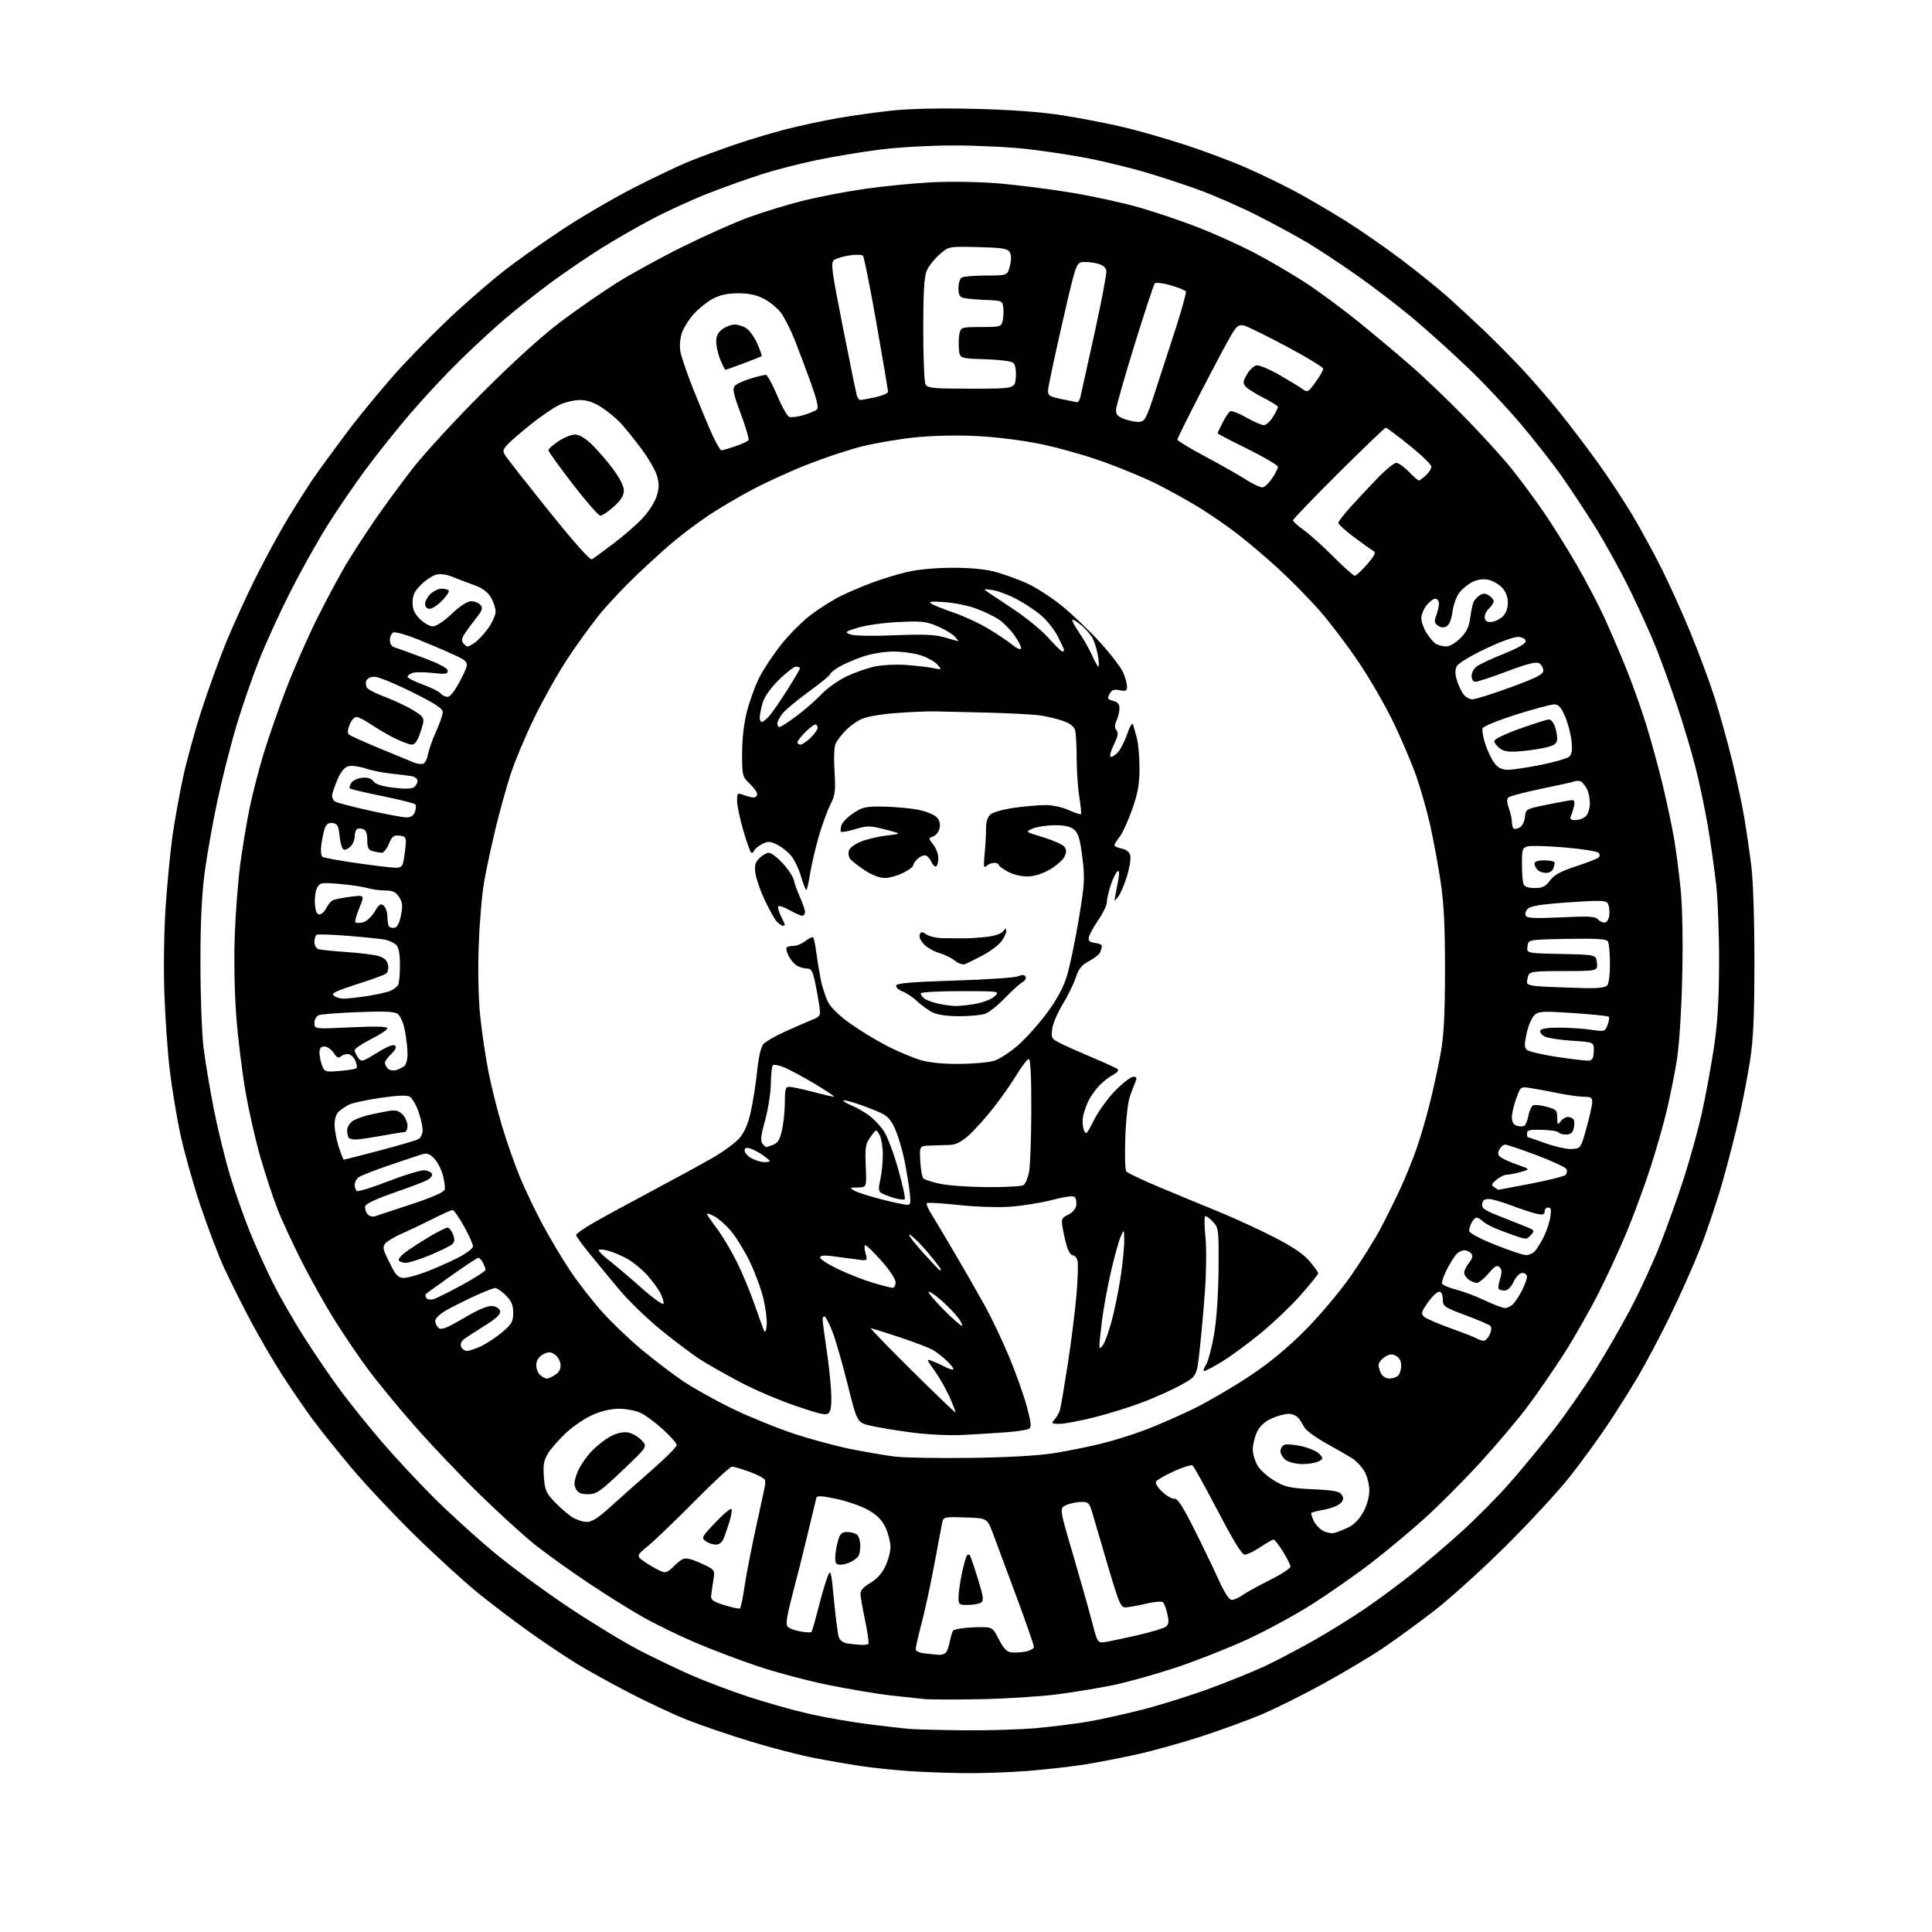 <?xml version="1.0" encoding="UTF-8" standalone="no"?>
<svg 
  version="1.1" 
  xmlns="http://www.w3.org/2000/svg" 
  xmlns:xlink="http://www.w3.org/1999/xlink" 
  xmlns:svg="http://www.w3.org/2000/svg"
  xmlns:rdf="http://www.w3.org/1999/02/22-rdf-syntax-ns#"
  xmlns:cc="http://creativecommons.org/ns#"
  xmlns:dc="http://purl.org/dc/elements/1.1/"
  viewBox="0 0 768 768"
  width="768"
  height="768"
>
<style>svg {background-color: white; }</style>"
<path stroke="none" fill="black" fill-rule="evenodd" d="M383.10,704.85C376.17,704.77 366.00,704.38 360.50,703.98C355.00,703.58 346.90,702.72 342.50,702.08C338.10,701.43 329.77,700.00 324.00,698.89C318.23,697.78 306.75,694.82 298.50,692.31C290.25,689.80 279.00,685.97 273.50,683.80C268.00,681.64 257.43,676.70 250.00,672.83C242.57,668.97 233.12,663.73 229.00,661.18C224.88,658.64 216.78,653.21 211.00,649.13C205.22,645.04 196.00,638.06 190.50,633.63C185.00,629.19 173.59,618.80 165.14,610.53C156.70,602.26 145.26,590.10 139.72,583.51C134.19,576.91 127.28,568.30 124.37,564.37C121.46,560.43 116.13,552.67 112.53,547.12C108.92,541.56 103.17,531.73 99.73,525.26C96.30,518.79 91.55,509.30 89.17,504.17C86.80,499.04 82.44,487.56 79.48,478.67C76.53,469.78 72.96,456.93 71.53,450.12C70.11,443.30 68.27,432.05 67.45,425.12C66.62,418.18 65.67,404.40 65.33,394.50C64.97,383.94 65.21,369.47 65.91,359.50C66.56,350.15 67.78,337.77 68.61,332.00C69.45,326.23 71.26,316.15 72.63,309.62C74.01,303.08 77.35,290.89 80.06,282.52C82.77,274.15 87.28,261.72 90.07,254.90C92.87,248.08 98.21,236.43 101.94,229.00C105.67,221.57 111.31,211.24 114.47,206.03C117.64,200.82 122.06,193.85 124.31,190.53C126.56,187.21 132.99,178.43 138.59,171.00C144.19,163.57 153.76,152.10 159.85,145.50C165.95,138.90 175.78,129.06 181.71,123.64C187.65,118.22 196.10,110.97 200.50,107.53C204.90,104.09 214.80,97.07 222.50,91.93C230.20,86.79 243.25,79.11 251.50,74.87C259.75,70.62 270.10,65.71 274.50,63.95C278.90,62.20 287.00,59.22 292.50,57.35C298.00,55.47 307.00,52.78 312.50,51.37C318.00,49.96 327.27,47.97 333.10,46.95C338.92,45.93 348.75,44.57 354.93,43.92C361.96,43.18 374.28,42.95 387.83,43.28C402.26,43.64 413.84,44.51 422.50,45.87C429.65,46.99 440.45,49.08 446.50,50.52C452.54,51.95 463.65,55.13 471.17,57.59C478.70,60.05 489.50,64.09 495.18,66.58C500.85,69.06 509.65,73.31 514.72,76.02C519.80,78.73 528.80,83.99 534.72,87.70C540.65,91.41 550.67,98.36 557.00,103.14C563.33,107.92 571.65,114.63 575.50,118.05C579.35,121.48 585.88,127.51 590.00,131.45C594.12,135.40 600.94,142.29 605.14,146.77C609.34,151.26 616.13,159.10 620.22,164.21C624.32,169.32 631.13,178.30 635.34,184.16C639.56,190.03 645.70,199.36 648.99,204.90C652.28,210.44 657.44,219.90 660.46,225.92C663.48,231.94 668.61,243.31 671.87,251.18C675.13,259.06 679.43,270.61 681.44,276.85C683.44,283.10 686.58,294.35 688.43,301.85C690.27,309.36 692.49,319.77 693.37,325.00C694.25,330.23 695.53,339.00 696.20,344.50C696.92,350.31 697.42,366.24 697.41,382.50C697.39,403.64 696.98,413.15 695.71,421.31C694.79,427.25 692.86,437.35 691.42,443.75C689.99,450.15 687.03,461.71 684.84,469.44C682.66,477.17 678.66,489.12 675.95,496.00C673.24,502.88 667.87,514.96 664.00,522.87C660.14,530.77 654.44,541.57 651.33,546.87C648.22,552.16 642.63,561.05 638.91,566.60C635.20,572.16 628.46,581.38 623.95,587.10C619.44,592.82 608.05,605.15 598.63,614.51C589.21,623.87 576.33,635.51 570.00,640.40C563.67,645.28 554.52,651.96 549.64,655.23C544.77,658.51 534.20,664.82 526.14,669.25C518.09,673.68 506.97,679.21 501.43,681.54C495.89,683.87 485.09,687.81 477.43,690.30C469.77,692.79 458.32,695.98 452.00,697.38C445.68,698.78 436.23,700.61 431.00,701.44C425.77,702.26 415.70,703.40 408.60,703.97C401.51,704.54 390.04,704.93 383.10,704.85zM383.50,687.82C392.85,687.92 405.68,687.52 412.00,686.95C418.32,686.38 427.54,685.22 432.49,684.38C437.43,683.54 447.33,681.35 454.49,679.50C461.64,677.66 473.57,673.91 481.00,671.16C488.43,668.42 498.10,664.50 502.50,662.46C506.90,660.41 515.67,655.82 522.00,652.25C528.33,648.68 537.77,642.81 543.00,639.21C548.23,635.62 556.55,629.45 561.50,625.51C566.45,621.56 575.29,614.01 581.15,608.71C587.01,603.41 595.75,594.56 600.57,589.03C605.39,583.51 613.10,574.15 617.70,568.24C622.30,562.33 629.63,551.82 633.97,544.89C638.32,537.95 644.80,526.70 648.38,519.89C651.95,513.07 657.10,501.88 659.83,495.00C662.55,488.12 666.82,476.20 669.31,468.50C671.79,460.80 675.03,449.11 676.50,442.51C677.96,435.92 680.09,424.44 681.22,417.01C682.76,406.92 683.30,398.31 683.36,383.00C683.40,371.73 682.87,357.55 682.19,351.50C681.50,345.45 680.03,335.10 678.92,328.50C677.80,321.90 675.58,311.32 673.98,305.00C672.37,298.68 669.08,287.65 666.66,280.50C664.24,273.35 660.57,263.23 658.51,258.00C656.45,252.78 651.68,242.20 647.91,234.50C644.14,226.80 637.79,215.30 633.78,208.95C629.78,202.59 623.88,193.67 620.68,189.13C617.48,184.58 610.42,175.57 605.00,169.09C599.57,162.62 589.81,152.23 583.32,146.02C576.82,139.81 566.86,130.85 561.18,126.11C555.50,121.38 545.60,113.81 539.18,109.30C532.76,104.79 524.01,99.03 519.74,96.48C515.48,93.94 506.48,89.06 499.74,85.63C493.01,82.21 482.32,77.54 476.00,75.26C469.68,72.97 459.77,69.76 454.00,68.11C448.23,66.46 438.77,64.17 433.00,63.02C427.23,61.87 416.65,60.23 409.50,59.37C402.35,58.52 388.85,57.82 379.50,57.82C369.51,57.83 357.14,58.52 349.50,59.50C342.35,60.42 331.10,62.30 324.50,63.67C317.90,65.05 308.23,67.53 303.00,69.20C297.77,70.86 288.32,74.22 282.00,76.68C275.68,79.13 265.55,83.74 259.50,86.92C253.45,90.10 244.00,95.54 238.50,99.01C233.00,102.48 224.22,108.47 219.00,112.32C213.78,116.18 205.68,122.57 201.00,126.53C196.32,130.49 187.99,138.18 182.47,143.61C176.95,149.05 168.22,158.43 163.07,164.44C157.91,170.46 150.00,180.36 145.49,186.44C140.97,192.53 134.04,202.68 130.08,209.00C126.12,215.32 119.49,227.18 115.36,235.35C111.22,243.52 105.65,255.70 102.99,262.43C100.32,269.16 96.32,280.70 94.10,288.08C91.88,295.46 88.50,308.70 86.60,317.50C84.70,326.30 82.36,339.35 81.40,346.50C80.18,355.71 79.67,366.35 79.68,383.00C79.68,395.93 80.24,411.00 80.92,416.50C81.60,422.00 83.45,433.02 85.02,441.00C86.59,448.98 89.52,460.90 91.52,467.50C93.52,474.10 97.12,484.29 99.52,490.15C101.92,496.01 105.99,505.01 108.57,510.15C111.15,515.29 116.66,524.86 120.81,531.42C124.96,537.97 131.60,547.69 135.56,553.01C139.52,558.33 146.97,567.58 152.13,573.55C157.28,579.53 166.34,589.25 172.26,595.16C178.18,601.07 188.76,610.71 195.76,616.57C202.77,622.44 216.42,632.52 226.10,638.96C235.79,645.41 248.61,653.19 254.60,656.25C260.60,659.32 269.77,663.70 275.00,666.00C280.23,668.30 290.36,672.12 297.53,674.49C304.69,676.86 315.72,679.95 322.03,681.37C328.34,682.78 338.90,684.61 345.50,685.44C352.10,686.27 359.52,687.11 362.00,687.30C364.48,687.49 374.15,687.73 383.50,687.82zM390.00,675.45C379.82,675.65 369.70,675.63 367.50,675.41C365.30,675.19 359.23,674.54 354.00,673.95C348.77,673.36 337.81,671.53 329.64,669.88C321.46,668.23 308.78,664.88 301.45,662.43C294.12,659.98 282.83,655.71 276.37,652.94C269.91,650.18 260.54,645.62 255.56,642.81C250.58,640.00 240.64,633.78 233.47,628.98C226.31,624.19 216.86,617.39 212.47,613.89C208.09,610.38 198.28,601.45 190.69,594.04C183.09,586.63 171.42,574.35 164.75,566.75C158.08,559.15 149.67,548.91 146.05,544.00C142.43,539.08 136.57,530.44 133.02,524.78C129.47,519.13 123.58,508.62 119.93,501.44C116.28,494.25 111.86,484.66 110.11,480.12C108.36,475.58 105.35,466.38 103.42,459.68C101.49,452.98 98.83,441.20 97.52,433.50C96.20,425.80 94.58,412.52 93.92,404.00C93.23,395.03 92.98,381.55 93.32,372.00C93.64,362.93 94.63,350.10 95.51,343.50C96.39,336.90 98.03,327.00 99.16,321.50C100.28,316.00 102.77,306.32 104.67,300.00C106.58,293.68 110.64,281.98 113.70,274.00C116.75,266.02 122.33,253.34 126.08,245.80C129.84,238.27 135.03,228.59 137.60,224.30C140.18,220.01 145.22,212.22 148.80,207.00C152.38,201.78 159.14,192.55 163.82,186.50C168.50,180.45 181.14,166.71 191.91,155.96C204.46,143.44 215.71,133.27 223.21,127.66C229.65,122.84 239.55,115.98 245.21,112.42C250.87,108.86 262.70,102.37 271.50,98.02C280.30,93.66 292.00,88.44 297.50,86.43C303.00,84.41 312.58,81.47 318.79,79.90C325.00,78.32 336.25,76.15 343.79,75.08C351.33,74.00 363.35,72.82 370.50,72.46C377.90,72.08 389.32,72.28 397.00,72.91C404.43,73.53 417.45,75.19 425.94,76.59C434.42,78.00 446.65,80.67 453.10,82.53C459.55,84.38 470.15,87.99 476.66,90.54C483.17,93.10 493.23,97.66 499.00,100.69C504.77,103.72 513.80,109.01 519.06,112.45C524.32,115.89 533.54,122.69 539.56,127.56C545.58,132.42 555.00,140.31 560.50,145.09C566.00,149.86 575.91,159.33 582.53,166.13C589.15,172.94 597.29,181.88 600.63,186.00C603.96,190.12 609.67,197.83 613.33,203.11C616.98,208.40 623.04,218.08 626.81,224.61C630.57,231.15 635.50,240.55 637.76,245.50C640.02,250.45 643.88,259.45 646.34,265.50C648.80,271.55 652.41,281.68 654.37,288.00C656.33,294.32 659.29,305.12 660.94,312.00C662.60,318.88 664.63,328.46 665.46,333.30C666.29,338.14 667.48,347.33 668.11,353.74C668.80,360.83 669.03,374.40 668.71,388.44C668.39,402.11 667.51,415.57 666.56,421.50C665.67,427.00 663.85,436.08 662.51,441.69C661.17,447.29 658.23,457.52 655.99,464.42C653.74,471.33 649.64,482.49 646.87,489.22C644.10,495.96 638.93,507.18 635.38,514.16C631.83,521.14 625.67,531.94 621.69,538.17C617.70,544.40 611.20,553.82 607.24,559.11C603.29,564.39 594.66,574.58 588.08,581.75C581.50,588.92 571.55,598.87 565.98,603.87C560.41,608.87 551.05,616.67 545.18,621.20C539.31,625.74 528.88,633.04 522.00,637.44C515.12,641.84 503.20,648.32 495.50,651.84C487.80,655.37 474.98,660.40 467.00,663.03C459.02,665.66 448.00,668.73 442.50,669.86C437.00,670.99 427.10,672.63 420.50,673.50C413.90,674.37 400.18,675.25 390.00,675.45zM373.00,657.82C373.82,657.90 375.02,657.64 375.66,657.23C376.30,656.83 377.12,654.89 377.48,652.93C377.85,650.97 378.46,648.87 378.84,648.26C379.22,647.65 382.88,647.03 387.01,646.89C394.50,646.63 394.50,646.63 397.00,651.57C398.78,655.08 400.18,656.60 401.88,656.84C403.19,657.02 405.78,656.89 407.63,656.54C409.48,656.19 411.00,655.35 411.00,654.66C411.00,653.98 407.84,644.88 403.97,634.46C400.10,624.03 395.92,612.80 394.68,609.50C392.42,603.50 392.42,603.50 383.74,603.21C375.40,602.93 375.04,603.01 374.55,605.21C374.28,606.47 372.89,613.80 371.48,621.50C370.06,629.20 367.80,639.70 366.45,644.84C365.10,649.98 364.00,654.79 364.00,655.53C364.00,656.35 365.46,657.03 367.75,657.27C369.81,657.49 372.18,657.73 373.00,657.82zM342.08,653.85C343.50,653.93 344.90,653.76 345.20,653.47C345.49,653.18 344.90,649.02 343.90,644.22C342.90,639.42 342.06,634.60 342.05,633.50C342.03,632.21 343.39,630.72 345.90,629.28C348.43,627.84 350.53,625.53 351.90,622.71C353.05,620.32 353.99,616.82 353.98,614.93C353.97,613.05 353.11,609.63 352.07,607.35C350.73,604.40 348.80,602.38 345.41,600.40C342.79,598.86 337.09,596.83 332.76,595.89C326.98,594.64 324.78,594.49 324.54,595.34C324.36,595.98 322.83,602.35 321.13,609.50C319.43,616.65 316.68,627.62 315.01,633.89C312.82,642.14 312.28,645.63 313.05,646.56C313.64,647.27 315.92,648.15 318.12,648.52C320.33,648.89 322.32,649.01 322.55,648.78C322.79,648.55 324.06,644.12 325.39,638.93C326.72,633.74 328.37,628.15 329.06,626.50C330.22,623.74 330.41,624.50 331.51,636.00C332.17,642.88 333.02,649.48 333.40,650.69C333.83,652.05 335.12,653.03 336.80,653.29C338.28,653.51 340.66,653.77 342.08,653.85zM439.78,652.65C441.70,652.34 447.47,651.11 452.60,649.93C457.73,648.74 462.61,647.26 463.44,646.63C464.62,645.74 464.75,644.67 464.05,641.63C463.56,639.50 462.78,637.38 462.31,636.91C461.85,636.45 458.78,636.71 455.49,637.50C452.19,638.29 448.55,638.94 447.39,638.96C445.52,639.00 444.74,637.16 440.50,622.75C437.87,613.81 435.09,604.36 434.32,601.75C433.02,597.34 432.69,597.00 429.71,597.05C427.95,597.07 425.29,597.63 423.81,598.30C421.12,599.50 421.12,599.50 426.55,618.00C429.53,628.17 432.95,640.26 434.14,644.86C436.30,653.21 436.30,653.21 439.78,652.65zM294.13,639.40C294.48,639.19 295.30,635.31 295.95,630.76C296.60,626.22 298.72,615.30 300.66,606.50C302.59,597.70 304.19,590.27 304.21,590.00C304.22,589.73 304.18,589.00 304.12,588.38C304.05,587.77 301.37,586.31 298.15,585.13C294.93,583.96 291.71,583.00 290.99,583.00C290.27,583.00 283.57,589.19 276.09,596.76C268.62,604.33 260.29,612.34 257.58,614.55C252.66,618.57 252.66,618.57 257.67,621.79C260.42,623.55 263.35,625.00 264.18,625.00C265.01,625.00 266.54,624.06 267.58,622.91C268.63,621.76 270.29,620.38 271.28,619.85C272.60,619.15 274.57,619.57 278.67,621.45C284.26,624.01 284.26,624.01 283.56,628.25C283.18,630.59 282.78,633.38 282.68,634.45C282.54,635.99 283.65,636.75 288.00,638.08C291.02,639.01 293.78,639.61 294.13,639.40zM384.75,637.98C381.18,638.00 381.00,637.85 381.04,634.75C381.05,632.96 381.68,628.66 382.42,625.20C383.17,621.73 384.05,618.62 384.39,618.28C384.72,617.94 385.21,617.88 385.47,618.14C385.73,618.40 387.17,622.56 388.66,627.38C390.97,634.83 391.16,636.28 389.94,637.06C389.15,637.56 386.81,637.98 384.75,637.98zM489.61,636.00C490.48,636.00 492.39,635.16 493.85,634.12C495.31,633.09 500.21,630.39 504.75,628.11C509.29,625.84 512.99,623.42 512.98,622.74C512.97,622.06 511.62,619.36 509.98,616.75C508.34,614.14 506.66,612.00 506.25,612.00C505.84,612.01 503.48,613.35 501.00,615.00C498.52,616.65 495.75,617.99 494.83,618.00C493.67,618.00 490.33,612.58 484.05,600.54C479.04,590.94 474.53,582.83 474.02,582.51C473.51,582.20 470.21,583.25 466.68,584.84C463.16,586.44 459.95,588.27 459.56,588.90C459.15,589.56 460.21,591.33 462.05,593.04C463.81,594.69 465.98,595.91 466.87,595.77C468.05,595.57 470.18,598.84 474.54,607.50C477.86,614.10 482.26,623.21 484.31,627.75C486.69,633.02 488.60,636.00 489.61,636.00zM334.07,622.00C332.48,622.00 332.00,621.36 332.01,619.25C332.01,617.74 332.48,614.81 333.05,612.75C333.93,609.58 334.52,609.00 336.85,609.00C338.36,609.00 340.14,609.54 340.80,610.20C341.46,610.86 341.99,612.77 341.98,614.45C341.98,616.13 341.64,618.00 341.23,618.60C340.83,619.21 339.52,620.22 338.32,620.85C337.11,621.48 335.20,622.00 334.07,622.00zM284.57,614.00C283.37,614.00 281.54,613.38 280.50,612.62C278.73,611.33 278.96,610.89 284.53,605.05C287.79,601.64 290.61,599.33 290.81,599.92C291.00,600.50 290.64,602.67 290.01,604.74C289.37,606.81 288.38,609.74 287.81,611.25C287.10,613.09 286.04,614.00 284.57,614.00zM530.50,609.36C531.60,609.06 534.08,608.07 536.00,607.16C538.23,606.10 540.38,603.89 541.92,601.08C543.39,598.39 544.33,595.02 544.33,592.46C544.33,590.09 543.47,586.78 542.37,584.88C541.29,583.02 539.07,580.67 537.45,579.66C535.83,578.65 531.13,575.95 527.02,573.66C522.91,571.37 519.06,568.54 518.48,567.36C517.90,566.18 516.82,564.49 516.09,563.61C515.36,562.72 513.57,562.01 512.13,562.02C510.68,562.03 507.67,562.88 505.42,563.90C502.67,565.15 500.81,566.89 499.67,569.27C498.75,571.21 498.00,574.31 498.00,576.15C498.01,577.99 498.88,580.93 499.94,582.67C501.00,584.42 504.04,587.12 506.69,588.67C510.90,591.15 512.79,591.56 521.90,592.00C530.31,592.40 532.50,592.83 533.38,594.23C534.21,595.56 534.09,596.34 532.84,597.59C531.94,598.49 529.06,599.62 526.44,600.11C523.81,600.60 521.50,601.17 521.29,601.37C521.09,601.58 521.48,602.96 522.15,604.44C522.83,605.92 524.53,607.76 525.94,608.52C527.35,609.28 529.40,609.66 530.50,609.36zM233.28,605.00C235.26,605.00 237.85,603.36 242.36,599.25C245.83,596.09 253.25,589.50 258.84,584.62C264.43,579.74 269.00,575.17 269.00,574.47C269.00,573.77 266.57,570.98 263.59,568.26C260.62,565.54 256.61,562.57 254.69,561.66C252.77,560.75 248.92,560.00 246.13,560.00C242.93,560.00 239.02,560.90 235.56,562.43C232.53,563.77 227.79,566.98 225.02,569.58C222.25,572.17 219.04,575.82 217.88,577.70C216.17,580.46 215.85,582.25 216.20,587.07C216.58,592.38 217.06,593.49 220.57,597.14C222.73,599.39 225.85,602.08 227.50,603.12C229.15,604.15 231.75,604.99 233.28,605.00zM233.79,593.98C231.02,593.99 229.78,593.46 228.94,591.89C228.06,590.24 228.18,588.82 229.48,585.40C230.40,582.99 233.03,579.09 235.33,576.74C237.62,574.38 241.21,571.65 243.30,570.66C245.70,569.52 248.13,569.09 249.92,569.48C251.48,569.82 253.80,571.22 255.08,572.58C257.41,575.06 257.41,575.06 247.45,584.51C238.59,592.93 237.10,593.96 233.79,593.98zM517.79,582.00C515.40,582.00 512.44,581.30 511.22,580.44C510.00,579.59 509.00,578.00 509.00,576.91C509.00,575.83 509.71,574.66 510.59,574.33C511.46,573.99 514.56,574.25 517.47,574.91C520.39,575.56 523.54,576.94 524.47,577.97C526.07,579.74 526.05,579.90 524.15,580.92C523.04,581.51 520.18,582.00 517.79,582.00zM386.00,579.53C400.95,579.32 413.02,578.63 419.18,577.63C424.51,576.77 432.83,575.09 437.68,573.90C442.53,572.71 450.55,570.20 455.50,568.31C460.45,566.43 469.08,562.65 474.67,559.91C480.26,557.17 490.16,551.38 496.67,547.05C504.80,541.64 511.74,535.92 518.85,528.76C524.59,522.98 532.64,513.43 536.92,507.30C541.17,501.23 546.63,492.48 549.05,487.88C551.48,483.27 555.10,475.90 557.10,471.50C559.10,467.10 561.91,460.10 563.33,455.95C564.76,451.79 567.04,443.92 568.41,438.45C569.78,432.98 571.68,424.23 572.63,419.00C573.95,411.80 574.38,403.81 574.41,386.00C574.44,368.42 574.00,359.48 572.67,350.50C571.69,343.90 569.82,333.77 568.52,328.00C567.21,322.23 564.72,313.45 562.98,308.50C561.24,303.55 557.23,294.10 554.07,287.50C550.91,280.90 544.71,270.10 540.28,263.50C535.85,256.90 528.86,247.65 524.75,242.94C520.63,238.24 513.23,230.69 508.30,226.17C503.37,221.64 495.81,215.24 491.51,211.94C487.20,208.64 480.04,203.75 475.59,201.08C471.14,198.41 463.90,194.42 459.50,192.23C455.10,190.03 445.80,186.16 438.82,183.64C431.85,181.11 420.43,177.88 413.45,176.47C405.85,174.93 395.46,173.66 387.54,173.30C379.45,172.94 369.89,173.19 362.91,173.96C356.63,174.65 347.43,176.24 342.45,177.50C337.48,178.75 328.03,181.88 321.45,184.45C314.88,187.01 304.88,191.55 299.24,194.53C293.60,197.51 285.65,202.20 281.57,204.95C277.50,207.70 271.47,212.19 268.19,214.93C264.90,217.66 258.09,223.82 253.06,228.60C248.03,233.39 241.25,240.62 238.00,244.66C234.75,248.70 229.12,256.52 225.49,262.02C221.86,267.52 215.98,277.98 212.43,285.26C208.87,292.54 204.59,302.77 202.91,308.00C201.22,313.23 198.54,322.90 196.95,329.50C195.35,336.10 193.33,345.55 192.45,350.50C191.58,355.45 190.60,366.98 190.29,376.13C189.94,386.27 190.18,397.20 190.91,404.13C191.57,410.38 193.03,420.23 194.15,426.00C195.28,431.77 197.74,441.56 199.60,447.74C201.47,453.92 204.62,462.92 206.60,467.74C208.59,472.56 212.62,481.02 215.57,486.54C218.51,492.05 223.53,500.46 226.71,505.21C229.90,509.96 235.63,517.33 239.45,521.57C243.27,525.82 250.36,532.59 255.21,536.62C260.05,540.65 267.45,546.27 271.64,549.10C275.84,551.93 284.73,556.87 291.39,560.09C298.05,563.30 308.90,567.71 315.50,569.89C322.10,572.07 332.27,574.82 338.10,576.00C343.94,577.17 351.81,578.52 355.60,579.00C359.40,579.47 373.07,579.71 386.00,579.53zM382.50,570.43C377.47,570.69 368.64,570.26 362.50,569.45C356.45,568.66 349.08,567.44 346.12,566.75C340.73,565.50 340.73,565.50 336.99,550.50C334.93,542.25 332.26,532.92 331.06,529.77C329.85,526.62 328.45,523.78 327.94,523.46C327.42,523.14 327.00,523.59 327.00,524.45C327.00,525.32 327.63,530.18 328.41,535.26C329.19,540.34 330.05,547.95 330.33,552.17C330.66,557.21 330.43,560.38 329.67,561.41C328.63,562.79 327.16,562.52 316.50,558.93C309.90,556.72 299.77,552.39 294.00,549.31C288.23,546.23 281.24,542.28 278.49,540.52C275.73,538.77 268.91,533.66 263.33,529.17C257.75,524.68 250.11,517.34 246.34,512.85C242.58,508.36 237.14,501.77 234.25,498.21C231.36,494.65 229.00,491.36 229.00,490.91C229.00,490.46 232.04,488.33 235.75,486.18C239.46,484.03 249.93,478.33 259.00,473.51C268.07,468.69 278.97,462.75 283.21,460.30C287.45,457.86 292.24,454.35 293.86,452.51C295.88,450.21 297.31,446.93 298.41,442.11C299.29,438.23 300.44,430.94 300.96,425.91C301.56,420.10 302.48,416.13 303.49,415.01C304.36,414.05 308.09,411.89 311.79,410.21C315.48,408.53 320.25,406.44 322.39,405.57C326.21,404.01 326.26,403.92 325.68,399.74C325.36,397.41 324.59,393.14 323.97,390.25C323.06,386.06 322.43,385.00 320.85,385.00C319.76,385.00 318.00,384.54 316.94,383.97C315.89,383.40 314.36,381.66 313.55,380.10C312.74,378.53 312.36,376.97 312.71,376.63C313.05,376.28 314.32,376.00 315.53,376.00C316.74,376.00 318.88,375.09 320.30,373.98C321.71,372.87 323.07,372.31 323.33,372.73C323.59,373.15 324.10,375.75 324.47,378.50C324.83,381.25 325.61,385.98 326.18,389.00C326.76,392.02 328.08,396.18 329.13,398.23C330.34,400.63 333.62,403.79 338.26,407.07C342.24,409.88 348.88,413.89 353.01,415.98C357.14,418.07 362.96,420.50 365.94,421.39C369.47,422.44 374.88,422.97 381.43,422.92C386.97,422.88 393.17,422.32 395.21,421.67C397.25,421.03 401.47,418.29 404.59,415.58C407.71,412.87 412.89,407.11 416.11,402.77C420.03,397.49 422.64,392.68 424.05,388.19C425.20,384.51 427.32,374.40 428.77,365.72C431.18,351.23 431.30,349.19 430.24,340.72C429.31,333.36 428.64,331.15 426.93,329.75C425.43,328.53 423.08,328.01 419.14,328.05C416.04,328.07 412.15,328.67 410.50,329.37C407.50,330.65 407.50,330.65 414.62,332.81C418.53,334.00 422.31,335.67 423.02,336.52C423.98,337.68 424.03,338.65 423.20,340.45C422.60,341.77 420.01,344.08 417.45,345.58C414.51,347.30 411.23,348.35 408.57,348.41C406.10,348.46 402.81,347.68 400.67,346.52C398.65,345.44 397.00,344.20 397.00,343.77C397.00,343.35 396.19,343.00 395.20,343.00C394.21,343.00 392.82,343.56 392.11,344.25C391.06,345.27 390.93,344.38 391.40,339.50C391.72,336.20 391.98,331.67 391.96,329.43C391.95,326.78 392.56,324.80 393.72,323.76C394.72,322.87 398.95,321.69 403.32,321.08C407.62,320.49 413.25,320.01 415.82,320.02C418.40,320.03 422.48,320.94 424.90,322.04C427.32,323.14 429.47,323.86 429.69,323.64C429.91,323.43 429.62,320.38 429.05,316.87C428.48,313.37 428.01,306.45 427.99,301.50C427.98,296.55 427.71,291.51 427.38,290.29C426.99,288.85 425.36,287.57 422.64,286.60C420.37,285.79 416.25,284.80 413.50,284.40C410.75,284.00 401.30,283.50 392.50,283.28C383.70,283.07 374.25,282.84 371.50,282.78C368.75,282.72 361.77,283.03 356.00,283.47C349.37,283.98 344.21,284.93 342.00,286.05C340.07,287.02 337.32,289.10 335.88,290.66C334.44,292.22 332.80,294.38 332.23,295.46C331.60,296.64 331.40,301.03 331.73,306.49C332.20,314.48 332.01,316.06 330.09,319.83C328.89,322.19 326.82,327.85 325.50,332.42C324.17,336.99 322.63,343.55 322.08,347.00C321.52,350.44 320.85,353.48 320.59,353.74C320.33,354.00 319.38,351.69 318.48,348.60C317.59,345.51 315.77,341.69 314.45,340.13C313.13,338.56 310.60,336.57 308.83,335.71C306.03,334.36 305.25,334.34 302.89,335.56C301.40,336.33 299.98,337.53 299.73,338.23C299.48,338.93 298.94,339.19 298.54,338.82C298.14,338.45 296.73,334.42 295.40,329.87C294.08,325.32 293.00,320.13 293.00,318.33C293.00,315.22 293.14,315.10 295.57,316.02C296.98,316.56 298.78,317.00 299.57,317.00C300.35,317.00 301.00,316.41 301.00,315.69C301.00,314.96 299.65,313.08 298.00,311.50C295.09,308.72 295.00,308.34 295.00,299.47C295.00,293.70 295.71,287.53 296.93,282.77C297.99,278.61 300.21,272.54 301.86,269.28C303.51,266.02 307.45,260.09 310.61,256.12C313.78,252.14 319.10,246.84 322.43,244.34C325.76,241.83 330.96,238.55 333.99,237.04C337.02,235.53 342.65,233.12 346.50,231.68C350.35,230.23 356.65,228.31 360.50,227.39C364.75,226.38 371.83,225.72 378.50,225.70C385.75,225.68 391.61,226.24 395.67,227.34C399.07,228.26 404.69,230.29 408.17,231.85C411.65,233.42 417.88,237.41 422.00,240.74C426.12,244.06 433.00,250.63 437.28,255.34C441.56,260.05 445.72,265.48 446.53,267.42C447.34,269.35 448.00,271.84 448.00,272.94C448.00,274.63 447.53,274.86 445.09,274.37C442.81,273.91 441.94,274.24 441.07,275.87C440.10,277.68 440.28,278.03 442.48,278.58C444.28,279.04 445.00,279.89 445.00,281.56C445.00,282.85 444.48,285.04 443.85,286.42C443.01,288.28 443.00,289.30 443.82,290.28C444.66,291.29 444.42,292.67 442.84,295.85C441.69,298.18 441.04,300.38 441.40,300.74C441.76,301.10 443.00,300.45 444.15,299.30C445.30,298.15 447.05,294.80 448.05,291.85C449.10,288.75 450.08,287.13 450.38,288.00C450.66,288.82 451.36,291.30 451.94,293.50C452.52,295.70 452.98,301.10 452.97,305.50C452.96,311.75 452.32,315.30 450.05,321.75C448.45,326.29 446.21,331.19 445.07,332.64C443.93,334.09 443.00,335.60 443.00,336.01C443.00,336.42 444.29,337.01 445.87,337.32C447.69,337.69 448.95,338.69 449.30,340.06C449.61,341.24 449.01,344.98 447.97,348.37C446.92,351.76 445.34,355.42 444.46,356.51C442.90,358.45 442.88,358.44 443.36,356.00C443.64,354.62 444.18,351.75 444.57,349.61C445.04,346.99 444.93,345.92 444.23,346.36C443.66,346.71 442.47,349.11 441.59,351.68C440.72,354.25 440.00,357.35 440.00,358.57C440.00,359.78 438.46,363.02 436.57,365.76C434.69,368.50 433.00,371.58 432.82,372.62C432.58,374.03 433.19,374.58 435.25,374.82C436.76,374.99 438.00,375.52 438.00,375.98C438.00,376.45 437.72,377.57 437.38,378.46C437.03,379.35 435.06,380.95 432.98,382.01C429.99,383.53 428.87,384.93 427.59,388.72C426.69,391.35 424.35,396.12 422.38,399.32C420.40,402.52 418.56,406.87 418.27,408.99C417.78,412.64 417.95,412.93 421.63,414.78C423.76,415.85 429.55,418.42 434.50,420.50C439.45,422.58 443.89,424.63 444.36,425.06C444.84,425.48 443.94,426.50 442.36,427.33C440.79,428.15 438.31,430.10 436.86,431.66C435.41,433.22 433.56,435.85 432.73,437.50C431.91,439.15 430.94,441.88 430.58,443.56C430.22,445.24 430.33,447.72 430.82,449.05C431.67,451.33 431.93,451.08 434.96,445.08C436.74,441.56 440.59,436.28 443.53,433.34C446.47,430.40 449.62,428.00 450.54,428.00C451.75,428.00 452.01,428.49 451.47,429.75C451.06,430.71 450.07,433.30 449.26,435.50C448.39,437.86 447.60,444.61 447.33,452.00C447.08,458.88 447.24,465.00 447.69,465.62C448.13,466.24 454.12,469.10 461.00,471.97C467.88,474.85 478.45,479.23 484.50,481.70C490.55,484.17 500.33,488.66 506.24,491.68C513.68,495.47 518.06,498.42 520.49,501.26C522.42,503.52 524.00,505.71 524.00,506.15C524.00,506.58 520.90,510.43 517.12,514.72C513.33,519.00 506.13,525.88 501.10,530.00C496.08,534.12 489.20,539.19 485.80,541.25C482.41,543.31 479.22,545.00 478.70,545.00C478.19,545.00 478.49,543.90 479.38,542.55C480.26,541.20 481.72,535.69 482.63,530.30C483.64,524.32 484.32,514.21 484.39,504.33C484.50,488.58 484.44,488.10 482.10,485.62C480.79,484.21 479.41,483.24 479.05,483.47C478.69,483.69 478.75,487.39 479.18,491.69C479.61,495.98 479.53,505.57 479.00,513.00C478.46,520.42 477.51,531.13 476.87,536.78C475.72,547.06 475.72,547.06 469.61,550.47C466.25,552.35 459.43,555.43 454.45,557.33C449.48,559.23 440.75,561.95 435.06,563.39C429.36,564.83 423.13,566.00 421.20,566.00C417.94,566.00 417.80,565.88 419.23,564.25C420.07,563.29 421.03,561.60 421.35,560.50C421.67,559.40 423.05,551.30 424.42,542.50C425.79,533.70 427.36,521.28 427.90,514.90C428.45,508.52 428.64,502.33 428.33,501.15C428.02,499.97 427.17,499.00 426.43,499.00C425.70,499.00 424.62,497.31 424.04,495.25C423.46,493.19 422.71,489.86 422.38,487.86C421.84,484.57 422.06,484.08 424.64,482.85C426.35,482.03 427.63,480.54 427.83,479.13C428.02,477.83 427.75,476.35 427.23,475.83C426.65,475.25 423.31,475.68 418.40,476.97C414.05,478.11 406.56,479.33 401.75,479.67C396.69,480.03 387.93,479.75 380.98,479.00C374.38,478.28 368.72,477.95 368.41,478.26C368.10,478.56 368.94,480.55 370.27,482.66C371.60,484.77 375.85,491.90 379.72,498.50C383.60,505.10 388.88,514.33 391.47,519.00C394.06,523.67 398.35,532.67 401.00,539.00C403.66,545.33 406.85,554.25 408.10,558.83C409.92,565.56 410.10,567.32 409.04,567.97C408.32,568.42 404.08,569.05 399.61,569.38C395.15,569.71 387.45,570.18 382.50,570.43zM379.79,561.46C379.95,561.35 378.94,558.65 377.54,555.48C376.13,552.31 373.43,547.55 371.52,544.89C368.19,540.26 368.15,540.11 370.53,541.01C371.90,541.53 374.36,542.65 376.01,543.50C377.65,544.35 379.00,544.67 379.00,544.21C379.00,543.75 377.76,542.22 376.25,540.82C374.74,539.41 372.38,537.57 371.00,536.72C369.62,535.88 363.63,533.57 357.67,531.59C351.71,529.62 346.53,528.00 346.17,528.00C345.80,528.00 353.15,535.58 362.50,544.84C371.85,554.10 379.63,561.58 379.79,561.46zM217.35,548.00C218.01,548.00 219.58,547.28 220.83,546.40C222.40,545.31 223.02,544.01 222.81,542.27C222.64,540.87 221.60,539.13 220.49,538.40C218.87,537.34 217.99,537.32 215.99,538.31C214.47,539.06 213.38,540.56 213.20,542.15C213.03,543.58 213.62,545.48 214.52,546.37C215.41,547.27 216.69,548.00 217.35,548.00zM552.34,548.00C553.58,548.00 555.14,547.46 555.80,546.80C556.46,546.14 557.00,544.36 557.00,542.84C557.00,541.06 556.26,539.67 554.93,538.96C553.33,538.10 552.33,538.21 550.43,539.45C549.09,540.33 548.00,541.74 548.00,542.59C548.00,543.44 548.47,545.00 549.04,546.07C549.60,547.13 551.09,548.00 552.34,548.00zM185.65,537.00C186.60,537.00 189.23,536.10 191.51,535.00C193.79,533.89 197.53,531.38 199.83,529.42C203.43,526.33 204.00,525.30 204.00,521.85C204.00,518.76 203.33,517.18 201.08,514.92C199.47,513.32 197.56,512.01 196.83,512.02C196.10,512.03 192.35,513.50 188.50,515.28C184.65,517.06 179.59,519.61 177.25,520.95C174.88,522.30 173.00,524.12 173.00,525.06C173.00,525.99 173.62,527.27 174.37,527.90C175.45,528.79 177.64,527.92 184.39,523.95C190.31,520.47 193.88,518.97 195.75,519.18C197.38,519.37 198.62,520.20 198.81,521.23C199.04,522.44 197.23,524.15 192.82,526.89C189.34,529.06 185.63,531.46 184.58,532.24C183.37,533.13 182.89,534.27 183.29,535.33C183.65,536.25 184.71,537.00 185.65,537.00zM438.44,534.68C439.20,533.69 440.75,529.39 441.90,525.14C443.05,520.89 444.66,512.93 445.49,507.46C446.31,501.98 446.95,495.48 446.91,493.00C446.84,488.50 446.84,488.50 445.46,491.64C444.70,493.37 442.96,499.67 441.59,505.64C440.22,511.61 438.63,520.31 438.05,524.97C437.47,529.63 437.01,534.13 437.03,534.97C437.06,536.21 437.33,536.15 438.44,534.68zM589.77,532.97C590.47,532.99 591.56,531.86 592.19,530.47C592.90,528.93 592.99,527.59 592.42,527.04C591.92,526.55 587.47,524.64 582.54,522.80C574.02,519.64 573.57,519.32 573.54,516.48C573.51,514.56 572.98,513.50 572.05,513.50C571.25,513.50 569.25,515.42 567.60,517.76C565.00,521.46 564.79,522.21 566.05,523.38C566.85,524.13 571.51,526.16 576.41,527.91C581.30,529.65 586.03,531.49 586.91,532.01C587.78,532.52 589.07,532.95 589.77,532.97zM304.76,526.88C304.95,524.89 304.39,520.17 303.51,516.38C302.64,512.60 300.17,505.90 298.04,501.50C295.90,497.10 292.50,491.58 290.48,489.22C288.45,486.87 285.49,484.27 283.90,483.45C282.30,482.62 281.00,482.20 281.00,482.52C281.00,482.83 282.77,485.43 284.94,488.30C287.10,491.17 290.66,497.11 292.84,501.51C295.03,505.90 298.22,513.55 299.93,518.50C301.65,523.45 303.36,528.17 303.73,529.00C304.17,529.95 304.55,529.17 304.76,526.88zM382.29,527.00C382.76,527.00 382.20,525.68 381.05,524.07C379.90,522.45 376.87,519.30 374.33,517.05C371.78,514.81 369.45,513.22 369.15,513.52C368.85,513.81 371.50,516.97 375.03,520.53C378.56,524.09 381.82,527.00 382.29,527.00zM598.18,519.96C599.10,519.98 600.58,519.28 601.46,518.40C602.34,517.51 603.95,515.06 605.03,512.94C606.11,510.81 607.00,508.39 607.00,507.54C607.00,506.69 606.18,506.00 605.19,506.00C604.10,506.00 602.70,507.40 601.70,509.50C600.68,511.64 599.31,513.00 598.18,513.00C597.17,513.00 596.08,512.75 595.78,512.44C595.47,512.14 595.70,510.33 596.29,508.42C597.09,505.79 597.05,504.65 596.10,503.73C595.10,502.75 594.19,503.27 591.67,506.25C589.93,508.31 587.83,509.99 587.00,509.97C586.17,509.95 584.71,509.34 583.75,508.61C582.79,507.88 582.01,506.65 582.02,505.89C582.03,505.13 582.90,503.38 583.95,502.02C585.33,500.22 585.57,499.18 584.81,498.27C584.23,497.57 582.98,497.00 582.03,497.00C581.09,497.00 579.62,497.79 578.77,498.75C577.93,499.71 576.25,502.45 575.06,504.82C573.86,507.20 573.04,509.63 573.24,510.22C573.44,510.81 575.94,511.90 578.80,512.63C581.67,513.36 586.82,515.30 590.26,516.94C593.69,518.58 597.26,519.93 598.18,519.96zM263.75,518.25C263.95,517.64 263.39,515.73 262.50,514.01C261.61,512.29 259.26,509.08 257.28,506.88C255.29,504.69 251.83,501.83 249.58,500.53C247.34,499.24 243.81,497.72 241.75,497.17C239.69,496.61 238.00,496.54 238.00,497.00C238.00,497.46 239.91,499.32 242.25,501.15C244.59,502.97 250.30,507.82 254.94,511.92C259.58,516.02 263.54,518.87 263.75,518.25zM172.33,516.45C173.53,516.10 178.66,513.53 183.75,510.75C188.84,507.96 193.00,505.28 193.00,504.78C193.00,504.28 192.53,503.00 191.96,501.93C191.40,500.87 190.58,500.00 190.14,500.00C189.71,500.00 184.94,503.14 179.54,506.97C174.14,510.81 169.51,514.15 169.26,514.41C169.01,514.66 169.11,515.37 169.48,515.97C169.86,516.58 171.14,516.80 172.33,516.45zM354.75,511.92C355.44,511.97 356.00,510.99 356.00,509.75C355.99,508.44 353.67,504.90 350.42,501.25C347.35,497.81 344.46,495.00 343.99,495.00C343.52,495.00 343.54,496.41 344.04,498.13C344.93,501.25 344.93,501.25 340.22,500.59C337.62,500.22 333.36,499.66 330.75,499.33C327.44,498.92 326.00,499.10 326.00,499.92C326.00,500.57 329.30,502.67 333.33,504.58C337.36,506.50 343.55,508.91 347.08,509.95C350.61,511.00 354.06,511.88 354.75,511.92zM160.50,508.00C161.85,508.00 165.78,506.94 169.24,505.63C172.70,504.33 178.33,501.85 181.76,500.12C185.43,498.27 188.00,496.32 188.00,495.40C188.00,494.53 186.39,490.94 184.41,487.41C182.44,483.89 180.42,481.00 179.92,481.00C179.41,481.00 175.96,482.54 172.25,484.42C168.54,486.30 163.03,488.93 160.00,490.26C156.97,491.59 153.93,493.36 153.24,494.20C152.23,495.43 152.23,496.29 153.26,498.61C153.97,500.20 155.33,502.96 156.30,504.75C157.54,507.06 158.76,508.00 160.50,508.00zM373.62,505.00C373.83,505.00 374.00,504.80 374.00,504.55C374.00,504.31 371.74,501.39 368.99,498.08C366.23,494.77 362.98,491.52 361.75,490.87C360.53,490.21 362.62,493.13 366.39,497.34C370.16,501.55 373.41,505.00 373.62,505.00zM161.33,502.00C160.11,502.00 158.86,501.58 158.54,501.07C158.22,500.55 159.43,499.05 161.23,497.72C163.03,496.39 167.26,493.66 170.63,491.65C174.00,489.64 177.28,488.00 177.91,488.00C178.53,488.00 179.51,489.20 180.07,490.67C180.82,492.65 180.75,493.66 179.79,494.57C179.08,495.24 175.13,497.19 171.02,498.90C166.90,500.60 162.54,502.00 161.33,502.00zM606.60,498.94C607.75,498.97 609.38,498.21 610.23,497.25C611.07,496.29 612.66,493.70 613.74,491.50C614.83,489.30 615.98,485.81 616.29,483.75C616.74,480.89 616.53,480.00 615.44,480.00C614.65,480.00 614.00,480.71 614.00,481.58C614.00,482.84 613.34,483.02 610.75,482.46C608.96,482.07 604.58,480.64 601.00,479.27C597.42,477.91 593.38,476.72 592.00,476.64C590.17,476.54 589.42,477.06 589.20,478.57C588.96,480.31 590.10,481.11 596.20,483.49C600.22,485.06 605.01,486.97 606.85,487.73C610.04,489.05 610.13,489.20 608.52,490.97C606.89,492.78 606.68,492.78 601.67,491.04C598.83,490.04 595.15,488.62 593.50,487.88C591.85,487.13 589.91,485.96 589.18,485.26C588.45,484.57 587.46,484.00 586.96,484.00C586.47,484.00 585.60,484.87 585.04,485.93C584.47,487.00 584.00,488.50 584.00,489.27C584.00,490.11 588.08,492.31 594.25,494.78C599.89,497.04 605.44,498.91 606.60,498.94zM148.89,483.53C149.78,483.25 156.35,481.08 163.50,478.71C172.38,475.76 176.59,473.88 176.81,472.77C176.98,471.88 176.61,469.26 175.99,466.96C175.37,464.66 173.81,461.72 172.52,460.43C170.58,458.49 169.69,458.24 167.34,458.99C165.78,459.48 159.84,461.47 154.14,463.42C148.43,465.36 143.15,467.46 142.39,468.10C141.62,468.73 141.00,470.06 141.00,471.06C141.00,472.06 141.42,473.14 141.92,473.45C142.43,473.77 148.15,471.97 154.64,469.47C161.13,466.96 167.54,465.04 168.89,465.20C170.24,465.37 171.52,466.03 171.73,466.68C171.95,467.33 171.08,468.42 169.81,469.11C168.54,469.79 162.55,472.07 156.50,474.16C149.52,476.58 145.38,478.54 145.17,479.53C144.98,480.39 145.39,481.76 146.06,482.57C146.73,483.38 148.01,483.82 148.89,483.53zM360.37,478.92C362.06,478.99 362.16,478.46 361.53,473.25C361.15,470.09 360.19,464.43 359.42,460.69C358.64,456.94 357.06,451.68 355.91,449.01C354.37,445.44 352.89,443.70 350.35,442.50C348.45,441.59 344.37,439.99 341.28,438.93C338.20,437.86 335.47,437.19 335.23,437.44C334.98,437.68 336.50,438.60 338.59,439.47C340.68,440.35 343.90,442.21 345.74,443.61C347.57,445.01 350.15,447.81 351.47,449.83C352.78,451.85 355.30,458.58 357.06,464.79C358.82,470.99 359.98,476.35 359.64,476.70C359.29,477.04 357.32,476.80 355.26,476.16C353.19,475.53 350.92,474.63 350.21,474.17C349.21,473.52 349.15,472.32 349.93,468.91C350.49,466.49 350.95,462.02 350.94,459.00C350.93,455.98 350.34,452.43 349.62,451.13C348.30,448.76 348.30,448.76 346.05,451.93C344.06,454.73 343.84,456.05 344.15,463.55C344.50,472.00 344.50,472.00 341.00,472.03C337.83,472.06 337.69,472.17 339.50,473.26C340.60,473.92 345.32,475.45 350.00,476.65C354.68,477.85 359.34,478.87 360.37,478.92zM595.54,472.98C595.57,472.99 601.38,471.89 608.47,470.53C615.55,469.16 621.78,467.62 622.31,467.09C622.83,466.57 623.03,465.54 622.75,464.82C622.47,464.09 617.12,461.58 610.87,459.23C604.62,456.88 598.95,454.97 598.29,454.98C597.62,454.99 596.61,455.85 596.06,456.89C595.31,458.28 595.41,459.10 596.42,459.93C597.18,460.56 600.18,461.92 603.09,462.94C608.37,464.80 608.37,464.80 604.44,465.90C602.27,466.50 599.76,466.99 598.86,466.99C597.96,467.00 596.16,467.89 594.86,468.98C592.85,470.67 592.72,471.11 594.00,471.96C594.83,472.52 595.52,472.98 595.54,472.98zM392.50,471.90C399.65,471.94 406.11,471.58 406.86,471.11C407.61,470.63 408.60,468.28 409.07,465.87C409.53,463.47 409.93,452.39 409.96,441.25C409.99,427.83 409.65,421.00 408.96,421.00C408.38,421.00 406.25,423.76 404.21,427.12C402.17,430.49 397.99,436.45 394.92,440.37C391.85,444.29 387.46,449.19 385.17,451.25C382.29,453.84 379.99,455.04 377.75,455.12C375.96,455.18 372.48,455.29 370.00,455.37C365.50,455.50 365.50,455.50 365.82,461.50C366.00,464.80 366.55,467.92 367.05,468.43C367.54,468.94 370.55,469.91 373.73,470.59C376.90,471.27 385.35,471.86 392.50,471.90zM303.75,461.96C304.99,461.98 306.00,461.81 306.00,461.57C306.00,461.33 304.76,460.26 303.25,459.20C301.74,458.13 299.49,456.95 298.25,456.56C296.59,456.05 296.00,456.27 296.00,457.40C296.00,458.25 297.24,459.61 298.75,460.43C300.26,461.25 302.51,461.94 303.75,461.96zM136.65,461.00C136.84,461.00 143.18,459.38 150.74,457.39C158.31,455.41 165.29,453.36 166.25,452.86C167.26,452.32 168.00,450.78 168.00,449.21C168.01,447.72 167.23,444.32 166.28,441.66C165.32,439.00 163.75,436.40 162.79,435.89C161.65,435.28 157.52,435.48 151.00,436.45C145.47,437.28 139.95,438.47 138.73,439.11C137.50,439.74 135.71,440.94 134.75,441.78C133.67,442.73 133.00,444.74 133.00,447.04C133.00,449.09 133.74,453.07 134.65,455.89C135.56,458.70 136.46,461.00 136.65,461.00zM624.94,456.75C628.35,456.50 628.41,456.41 630.62,448.50C631.84,444.10 632.88,439.49 632.92,438.25C632.99,436.36 632.48,436.00 629.75,436.00C627.96,436.00 623.35,435.36 619.50,434.58C615.65,433.81 610.68,432.88 608.47,432.53C604.43,431.90 604.43,431.90 602.71,436.70C601.76,439.34 600.99,442.71 601.00,444.18C601.00,445.98 601.66,447.07 602.99,447.50C604.09,447.84 605.42,447.86 605.95,447.53C606.49,447.20 607.22,445.33 607.59,443.39C607.95,441.44 608.82,439.62 609.52,439.35C610.22,439.09 612.64,439.36 614.90,439.97C618.61,440.97 619.00,441.38 619.03,444.29C619.06,447.17 619.20,447.32 620.39,445.75C621.12,444.79 622.43,444.00 623.30,444.00C624.17,444.00 625.18,444.48 625.54,445.06C625.89,445.64 625.91,447.21 625.58,448.56C625.14,450.31 624.27,451.00 622.54,451.00C621.21,451.00 619.88,450.62 619.59,450.15C619.30,449.68 616.35,449.22 613.03,449.12C608.21,448.98 607.00,449.24 607.00,450.47C607.00,451.31 607.11,452.00 607.25,452.00C607.39,452.01 610.65,453.13 614.50,454.51C618.35,455.88 623.05,456.89 624.94,456.75zM304.56,456.00C304.73,456.00 305.98,455.58 307.34,455.06C309.27,454.33 310.05,453.00 310.90,449.01C311.51,446.20 312.00,441.22 312.00,437.95C312.00,432.94 312.28,432.00 313.75,432.02C314.71,432.03 318.88,432.92 323.00,434.00C327.12,435.08 330.95,435.97 331.50,435.98C332.05,435.99 328.68,433.71 324.00,430.91C319.32,428.12 313.79,425.14 311.71,424.29C309.62,423.44 307.60,423.06 307.22,423.45C306.83,423.83 306.47,427.15 306.42,430.82C306.36,434.50 305.33,441.04 304.13,445.36C302.46,451.38 302.21,453.55 303.09,454.61C303.73,455.38 304.39,456.00 304.56,456.00zM141.42,452.98C140.27,452.99 139.03,452.70 138.67,452.33C138.30,451.97 138.00,450.63 138.00,449.36C138.00,448.06 138.99,446.41 140.25,445.59C141.49,444.79 144.53,443.68 147.00,443.13C149.47,442.57 152.97,441.88 154.77,441.58C157.20,441.18 158.55,441.55 160.02,443.02C161.11,444.11 162.00,446.12 162.00,447.50C162.00,448.88 161.44,450.02 160.75,450.03C160.06,450.05 155.90,450.72 151.50,451.52C147.10,452.31 142.56,452.97 141.42,452.98zM135.06,425.72C138.38,425.45 141.37,424.96 141.71,424.62C142.05,424.28 141.81,422.88 141.18,421.50C140.56,420.13 139.22,419.00 138.22,419.00C137.22,419.00 135.93,419.47 135.35,420.05C134.61,420.79 133.79,420.34 132.63,418.55C131.71,417.15 130.06,416.00 128.98,416.00C127.55,416.00 127.00,416.68 127.00,418.43C127.00,419.77 127.46,422.07 128.01,423.53C128.99,426.10 129.26,426.18 135.06,425.72zM157.45,425.38C158.58,425.04 160.06,424.31 160.75,423.76C161.44,423.21 162.00,421.07 162.00,419.01C162.00,416.96 161.55,412.85 160.99,409.89C160.43,406.92 159.20,403.89 158.24,403.15C156.89,402.09 153.39,401.91 142.50,402.33C134.80,402.62 127.71,403.16 126.75,403.54C125.75,403.92 125.00,405.25 125.00,406.64C125.00,409.07 125.00,409.07 139.50,408.38C149.45,407.91 154.00,408.03 154.00,408.75C154.00,409.33 151.07,411.28 147.50,413.08C143.93,414.87 141.00,416.85 141.00,417.48C141.00,418.11 141.61,419.45 142.35,420.46C143.63,422.22 144.00,422.12 149.89,418.49C153.91,416.00 156.41,415.01 157.05,415.65C157.69,416.29 157.15,417.45 155.51,418.99C154.13,420.29 153.00,421.86 153.00,422.47C153.00,423.09 153.54,424.14 154.20,424.80C154.86,425.46 156.33,425.72 157.45,425.38zM631.46,421.62C633.00,421.53 633.45,420.72 633.55,417.89C633.67,414.27 633.67,414.27 624.90,413.71C620.07,413.39 615.17,412.63 614.00,412.00C612.83,411.38 612.06,410.33 612.28,409.68C612.53,408.93 615.16,408.50 619.59,408.50C623.39,408.50 629.09,408.87 632.25,409.32C637.89,410.13 638.01,410.09 639.03,407.43C639.59,405.94 639.81,404.48 639.51,404.17C639.21,403.87 632.87,403.21 625.42,402.71C613.24,401.89 611.70,401.97 609.99,403.51C608.95,404.45 607.55,407.67 606.88,410.65C605.93,414.88 605.93,416.33 606.87,417.28C607.54,417.95 612.90,419.23 618.79,420.12C624.68,421.01 630.38,421.69 631.46,421.62zM381.18,403.96C376.19,403.93 372.45,403.37 370.50,402.34C368.85,401.48 366.15,399.50 364.50,397.94C362.85,396.39 360.23,394.64 358.67,394.06C357.11,393.47 356.02,392.43 356.25,391.74C356.55,390.83 362.72,390.31 379.58,389.79C392.19,389.40 403.50,388.63 404.71,388.08C406.27,387.37 407.14,387.42 407.64,388.23C408.04,388.87 407.51,389.84 406.43,390.44C405.37,391.02 402.25,393.85 399.50,396.71C396.75,399.58 393.23,402.39 391.68,402.96C390.14,403.53 385.41,403.98 381.18,403.96zM379.61,399.90C381.33,399.95 385.15,399.54 388.11,398.98C391.06,398.42 394.38,397.07 395.46,395.98C397.44,394.01 397.39,394.00 381.72,394.00C373.07,394.00 366.00,394.39 366.00,394.88C366.00,395.36 366.60,396.25 367.33,396.86C368.06,397.46 370.42,398.37 372.58,398.88C374.74,399.39 377.90,399.84 379.61,399.90zM136.81,396.98C138.08,396.99 142.35,396.50 146.31,395.89C150.26,395.28 154.40,394.31 155.50,393.74C156.60,393.17 157.83,392.21 158.23,391.60C158.64,391.00 158.98,387.49 158.98,383.82C159.00,379.22 158.54,376.68 157.51,375.65C156.69,374.83 154.78,373.90 153.26,373.57C151.74,373.25 145.14,372.56 138.59,372.03C132.04,371.51 126.30,371.31 125.84,371.60C125.38,371.88 125.00,373.19 125.00,374.49C125.00,375.90 125.71,377.06 126.75,377.35C127.71,377.62 132.78,378.12 138.00,378.47C143.22,378.82 148.91,379.55 150.64,380.09C152.79,380.77 153.93,381.86 154.25,383.54C154.51,384.88 154.20,386.42 153.57,386.94C152.93,387.47 148.61,389.10 143.96,390.56C139.31,392.03 134.65,393.67 133.61,394.22C132.08,395.03 131.99,395.38 133.11,396.09C133.88,396.57 135.54,396.98 136.81,396.98zM630.05,392.80C634.84,392.93 638.04,392.56 638.80,391.80C639.52,391.08 639.99,387.61 639.98,383.05C639.98,378.90 639.60,374.93 639.16,374.22C638.55,373.26 634.59,373.01 622.92,373.22C607.50,373.50 607.50,373.50 607.19,376.22C606.87,378.94 606.87,378.94 620.69,379.22C634.50,379.50 634.50,379.50 634.81,382.75C635.13,386.00 635.13,386.00 621.67,386.00C610.32,386.00 608.12,386.25 607.61,387.58C607.27,388.45 607.00,389.78 607.00,390.54C607.00,391.56 609.00,392.00 614.75,392.26C619.01,392.44 625.90,392.69 630.05,392.80zM383.81,383.18C382.76,383.62 381.16,383.12 379.55,381.86C378.13,380.74 375.34,379.38 373.36,378.83C371.37,378.28 368.68,376.77 367.38,375.47C366.03,374.12 365.27,372.46 365.60,371.59C366.11,370.27 366.46,370.25 368.37,371.51C369.57,372.29 372.57,372.94 375.03,372.95C377.49,372.96 381.07,372.99 383.00,373.01C384.93,373.04 388.98,372.78 392.00,372.45C395.27,372.09 398.01,371.19 398.75,370.23C399.86,368.80 400.00,368.80 400.00,370.17C400.00,371.03 399.06,372.93 397.90,374.40C396.75,375.87 393.48,378.28 390.65,379.77C387.82,381.26 384.74,382.79 383.81,383.18zM156.95,368.78C157.92,368.59 158.84,366.73 159.41,363.80C160.14,360.02 159.99,358.63 158.63,356.56C157.33,354.57 156.12,354.00 153.22,354.00C151.17,354.00 147.92,353.55 146.02,353.00C144.11,352.46 139.09,351.72 134.88,351.37C127.70,350.77 127.14,350.87 126.05,352.90C125.41,354.10 125.03,356.97 125.19,359.29C125.40,362.19 125.96,363.50 126.97,363.50C127.78,363.50 128.98,362.41 129.65,361.08C130.31,359.75 131.45,358.33 132.18,357.93C132.90,357.53 136.08,356.87 139.24,356.48C144.98,355.77 144.98,355.77 142.85,360.91C141.67,363.74 140.98,366.32 141.31,366.64C141.64,366.97 143.01,366.96 144.35,366.63C145.70,366.29 147.75,364.40 148.92,362.41C150.69,359.41 151.30,359.01 152.53,360.02C153.34,360.69 154.00,362.69 154.00,364.46C154.00,366.22 154.32,367.98 154.70,368.37C155.09,368.75 156.10,368.94 156.95,368.78zM311.15,368.00C310.69,368.00 309.59,367.21 308.71,366.23C307.83,365.26 305.70,361.44 303.96,357.73C302.23,354.03 300.57,349.25 300.29,347.11C299.88,344.05 300.21,342.79 301.88,341.12C303.05,339.95 304.74,339.00 305.65,339.00C306.56,339.00 309.05,340.89 311.18,343.20C313.32,345.51 315.30,348.55 315.59,349.95C315.88,351.35 316.99,354.42 318.06,356.78C319.13,359.13 320.00,361.72 320.00,362.53C320.00,363.34 319.50,364.00 318.89,364.00C318.27,364.00 316.03,363.02 313.90,361.82C311.77,360.62 309.75,359.92 309.41,360.26C309.07,360.60 309.51,362.32 310.40,364.09C311.28,365.86 312.00,367.46 312.00,367.65C312.00,367.84 311.62,368.00 311.15,368.00zM638.00,366.72C638.87,366.58 639.61,365.23 639.76,363.49C639.90,361.85 639.61,359.87 639.10,359.09C638.33,357.91 635.84,357.84 623.52,358.70C612.66,359.45 608.46,360.12 607.31,361.26C606.43,362.14 606.09,363.34 606.53,364.05C607.12,365.00 610.51,365.14 620.62,364.66C631.66,364.13 634.16,364.27 635.22,365.49C635.92,366.29 637.17,366.85 638.00,366.72zM610.08,353.00C613.20,353.00 614.36,352.43 616.14,350.03C617.79,347.79 620.35,346.39 626.42,344.40C630.86,342.94 634.93,341.36 635.45,340.88C636.05,340.32 636.02,339.62 635.37,338.97C634.80,338.40 628.81,337.46 622.06,336.88C615.31,336.31 608.71,336.11 607.39,336.44C605.18,336.99 605.00,337.52 605.00,343.44C605.00,346.96 605.27,350.55 605.61,351.42C606.02,352.48 607.48,353.00 610.08,353.00zM351.71,349.00C349.63,349.00 346.59,347.84 343.77,345.97C341.25,344.30 338.67,342.30 338.02,341.52C337.37,340.74 337.12,339.20 337.46,338.11C337.83,336.96 339.96,335.42 342.53,334.43C344.97,333.50 349.57,332.45 352.74,332.09C358.50,331.45 358.50,331.45 351.87,329.74C345.79,328.18 344.80,328.17 340.02,329.59C337.15,330.44 334.58,330.91 334.31,330.64C334.04,330.37 334.12,329.20 334.49,328.04C334.86,326.87 337.00,324.70 339.26,323.21C342.95,320.77 344.17,320.52 351.56,320.65C356.07,320.74 362.24,321.32 365.27,321.95C368.30,322.58 371.52,323.92 372.44,324.93C373.55,326.16 373.88,327.61 373.45,329.35C373.09,330.77 371.94,332.20 370.88,332.54C369.01,333.13 369.01,333.20 370.98,335.71C372.09,337.12 373.00,339.53 373.00,341.08C373.00,342.62 372.62,344.12 372.15,344.41C371.68,344.70 370.79,343.83 370.17,342.47C369.55,341.11 368.39,340.00 367.59,340.00C366.80,340.00 365.44,340.71 364.57,341.57C363.71,342.44 363.00,343.55 363.00,344.05C363.00,344.55 361.22,345.87 359.04,346.98C356.86,348.09 353.56,349.00 351.71,349.00zM614.59,347.00C613.39,347.00 611.86,346.46 611.20,345.80C610.54,345.14 610.00,344.02 610.00,343.30C610.00,342.45 611.38,342.00 614.00,342.00C616.20,342.00 618.00,342.41 618.00,342.92C618.00,343.42 617.73,344.55 617.39,345.42C617.06,346.29 615.80,347.00 614.59,347.00zM156.70,344.90C159.56,344.99 159.97,344.65 160.50,341.75C160.83,339.96 161.18,337.15 161.30,335.50C161.47,332.92 161.12,332.46 158.79,332.19C156.51,331.92 155.84,332.44 154.59,335.44C153.77,337.40 152.52,338.99 151.80,338.99C151.09,338.98 149.49,338.70 148.25,338.37C146.42,337.88 146.00,337.06 146.00,333.99C146.00,331.46 145.47,330.01 144.41,329.60C143.54,329.27 142.41,329.25 141.91,329.56C141.41,329.87 141.00,331.18 141.00,332.49C141.00,333.79 140.27,335.58 139.38,336.47C138.50,337.36 137.26,337.92 136.63,337.72C136.01,337.51 135.28,335.13 135.00,332.42C134.58,328.26 134.15,327.45 132.25,327.18C130.65,326.95 129.76,327.53 129.15,329.18C128.67,330.46 128.04,333.41 127.74,335.75C127.42,338.20 127.63,340.27 128.22,340.64C128.79,340.99 134.71,342.07 141.38,343.04C148.04,344.01 154.94,344.84 156.70,344.90zM604.07,328.96C605.10,328.41 606.01,326.61 606.19,324.79C606.50,321.61 606.58,321.57 615.00,319.86C619.67,318.92 624.11,318.11 624.87,318.07C625.77,318.02 626.07,318.76 625.75,320.25C625.48,321.49 624.93,323.29 624.52,324.25C623.93,325.65 624.29,326.00 626.32,326.00C627.72,326.00 629.56,325.29 630.43,324.43C631.29,323.56 632.00,321.28 632.00,319.36C632.00,317.44 631.48,314.89 630.85,313.68C630.22,312.48 629.21,311.17 628.60,310.76C628.00,310.35 626.83,310.27 626.00,310.58C625.17,310.89 619.12,312.24 612.53,313.59C605.95,314.93 600.12,316.48 599.58,317.02C598.94,317.66 599.01,319.14 599.80,321.32C600.46,323.15 601.00,325.55 601.00,326.65C601.00,327.76 601.28,328.95 601.63,329.30C601.98,329.65 603.08,329.49 604.07,328.96zM161.28,324.91C163.29,324.97 164.30,324.38 164.93,322.75C165.40,321.51 165.47,320.16 165.08,319.74C164.69,319.32 158.80,317.84 151.99,316.46C145.18,315.07 139.37,313.71 139.09,313.42C138.80,313.14 139.05,312.14 139.64,311.20C140.22,310.27 142.16,309.36 143.94,309.18C146.13,308.96 147.59,309.42 148.44,310.59C149.30,311.76 151.93,312.59 156.52,313.14C161.17,313.70 163.76,313.61 164.67,312.86C165.40,312.25 166.00,311.14 166.00,310.40C166.00,309.65 164.99,308.83 163.75,308.58C162.51,308.33 158.81,307.86 155.53,307.53C152.25,307.20 147.61,306.27 145.23,305.46C142.85,304.65 139.83,304.25 138.53,304.58C136.91,304.99 135.52,306.69 134.09,310.02C132.94,312.69 132.00,315.55 132.00,316.38C132.00,317.20 132.56,318.23 133.25,318.66C133.94,319.08 139.90,320.64 146.50,322.12C153.10,323.60 159.75,324.86 161.28,324.91zM599.48,306.00C601.31,306.00 607.16,305.12 612.49,304.05C617.81,302.98 622.86,301.53 623.70,300.83C624.86,299.88 625.10,298.32 624.70,294.53C624.41,291.76 623.25,287.36 622.12,284.75C620.54,281.10 619.55,280.00 617.82,280.00C616.58,280.00 609.79,281.82 602.74,284.05C595.68,286.27 589.66,288.73 589.36,289.51C589.06,290.29 589.56,293.17 590.47,295.91C591.38,298.65 593.03,302.04 594.13,303.44C595.57,305.27 597.09,306.00 599.48,306.00zM167.98,303.67C168.83,303.56 169.74,301.97 170.10,299.99C170.45,298.07 171.92,293.90 173.37,290.72C174.82,287.54 176.00,284.10 176.00,283.06C176.00,281.65 172.93,279.65 163.75,275.09C157.01,271.74 150.31,269.00 148.86,269.00C147.34,269.00 145.95,269.69 145.59,270.63C145.25,271.52 145.43,272.81 146.00,273.50C146.56,274.18 149.16,275.54 151.76,276.52C154.37,277.49 158.59,279.33 161.14,280.61C163.69,281.88 166.46,283.61 167.30,284.44C168.66,285.80 168.65,286.49 167.16,290.97C166.00,294.48 164.97,295.98 163.72,295.99C162.74,296.00 159.59,294.81 156.72,293.37C153.85,291.92 149.62,289.44 147.32,287.87C145.02,286.29 142.49,285.00 141.69,285.00C140.89,285.00 139.67,286.38 138.98,288.06C138.24,289.84 138.08,291.46 138.61,291.94C139.10,292.40 144.90,295.01 151.50,297.75C158.10,300.49 164.18,302.99 165.00,303.30C165.82,303.61 167.17,303.78 167.98,303.67zM605.00,298.58C599.90,299.04 598.02,298.81 596.25,297.52C595.01,296.62 594.00,295.30 594.00,294.58C594.00,293.82 598.31,291.73 604.25,289.62C609.89,287.62 615.07,285.99 615.77,285.99C616.48,286.00 617.49,287.15 618.02,288.57C618.56,289.98 619.00,292.20 619.00,293.52C619.00,295.42 618.24,296.12 615.25,296.96C613.19,297.53 608.58,298.27 605.00,298.58zM318.20,296.00C318.85,296.00 320.65,294.79 322.20,293.31C323.74,291.84 325.00,290.04 325.00,289.31C325.00,288.59 324.58,288.00 324.08,288.00C323.57,288.00 321.77,289.38 320.08,291.08C318.38,292.77 317.00,294.57 317.00,295.08C317.00,295.58 317.54,296.00 318.20,296.00zM309.89,289.00C310.38,289.00 313.42,287.03 316.64,284.63C319.86,282.22 324.30,278.34 326.50,276.01C328.70,273.67 333.17,270.48 336.44,268.91C339.70,267.35 344.83,265.55 347.83,264.93C350.84,264.31 356.49,264.04 360.40,264.34C364.30,264.64 369.07,265.20 371.00,265.58C374.48,266.27 374.49,266.26 372.65,264.20C371.63,263.05 368.74,261.42 366.22,260.56C363.70,259.70 358.78,259.00 355.29,259.00C351.60,259.00 346.47,259.83 343.06,260.98C339.83,262.07 335.57,263.91 333.59,265.08C331.62,266.24 330.00,267.55 330.00,267.98C330.00,268.41 326.20,271.53 321.56,274.90C316.92,278.27 312.19,282.21 311.06,283.65C309.93,285.09 309.00,286.88 309.00,287.63C309.00,288.39 309.40,289.00 309.89,289.00zM302.83,287.00C303.28,287.00 304.57,285.99 305.69,284.75C306.81,283.51 310.04,278.86 312.86,274.40C315.69,269.95 318.00,266.01 318.00,265.65C318.00,265.29 317.30,265.00 316.43,265.00C315.57,265.00 312.46,267.41 309.52,270.34C306.10,273.77 303.79,277.10 303.10,279.59C302.50,281.74 302.01,284.29 302.01,285.25C302.00,286.21 302.37,287.00 302.83,287.00zM585.27,277.99C586.50,277.98 593.35,275.83 600.50,273.21C610.81,269.43 613.50,268.06 613.50,266.58C613.50,265.56 612.77,264.26 611.89,263.70C610.69,262.94 607.46,263.74 599.18,266.84C593.08,269.13 587.40,271.00 586.55,271.00C585.58,271.00 585.00,270.10 585.00,268.62C585.00,267.20 585.98,265.59 587.41,264.65C588.74,263.78 593.58,261.57 598.16,259.73C603.21,257.70 606.50,255.82 606.50,254.94C606.50,254.12 605.35,253.37 603.83,253.19C602.19,253.00 597.09,254.80 590.67,257.83C584.91,260.54 579.72,263.66 579.13,264.76C578.43,266.07 578.38,267.85 579.00,269.99C579.51,271.78 580.63,274.32 581.49,275.62C582.36,276.96 584.02,277.99 585.27,277.99zM177.94,277.00C179.03,277.00 180.91,274.52 183.18,270.09C186.73,263.17 186.73,263.17 180.11,260.14C176.48,258.47 169.97,255.70 165.66,253.98C161.34,252.26 157.18,251.10 156.41,251.40C155.63,251.69 155.00,253.05 155.00,254.40C155.00,256.10 155.70,257.06 157.25,257.50C158.49,257.86 163.66,259.72 168.75,261.65C174.82,263.95 178.00,265.68 178.00,266.68C178.00,267.94 177.01,268.08 172.07,267.51C168.81,267.13 165.21,267.12 164.07,267.48C162.93,267.84 162.00,268.53 162.00,269.01C162.00,269.50 164.69,270.87 167.98,272.07C171.28,273.27 174.48,274.87 175.11,275.63C175.73,276.38 177.01,277.00 177.94,277.00zM436.63,265.00C436.93,265.00 436.86,263.09 436.47,260.75C436.08,258.41 435.16,255.32 434.42,253.87C433.68,252.42 431.65,250.04 429.91,248.58C428.17,247.11 426.54,246.13 426.28,246.39C426.02,246.65 427.23,248.93 428.97,251.46C430.72,254.00 433.03,258.08 434.12,260.53C435.20,262.99 436.34,265.00 436.63,265.00zM405.87,257.82C406.07,257.25 404.93,254.94 403.33,252.66C401.73,250.39 398.94,247.53 397.12,246.30C395.30,245.08 391.27,243.12 388.16,241.96C385.05,240.79 379.35,239.62 375.50,239.36C370.02,238.98 368.89,239.12 370.30,240.01C371.28,240.64 375.32,242.25 379.26,243.59C383.20,244.93 389.37,247.80 392.96,249.96C396.56,252.13 400.85,255.01 402.50,256.37C404.15,257.73 405.67,258.38 405.87,257.82zM422.25,258.94C422.66,258.98 423.00,258.76 423.00,258.47C423.00,258.17 421.89,255.75 420.54,253.08C419.19,250.41 416.24,246.65 413.99,244.73C411.75,242.80 407.34,239.87 404.20,238.20C401.07,236.53 396.70,234.89 394.50,234.55C391.03,234.02 390.75,234.11 392.42,235.22C393.47,235.92 398.33,239.16 403.21,242.40C408.10,245.65 414.21,250.69 416.80,253.60C419.38,256.51 421.84,258.91 422.25,258.94zM185.90,257.00C186.26,257.00 187.59,256.28 188.85,255.39C190.11,254.51 192.46,251.97 194.07,249.74C195.68,247.52 197.00,244.53 197.00,243.10C196.99,241.67 196.13,239.09 195.08,237.37C193.78,235.23 191.63,233.69 188.33,232.52C185.68,231.57 181.84,230.12 179.81,229.28C177.57,228.35 175.06,228.02 173.40,228.43C171.91,228.81 169.18,230.62 167.34,232.46C164.76,235.04 164.00,236.64 164.00,239.48C164.00,242.21 164.75,243.91 166.92,246.08C168.53,247.68 170.85,249.00 172.08,249.00C173.38,249.00 176.50,246.93 179.59,244.00C182.96,240.81 185.76,239.00 187.32,239.00C188.66,239.00 190.31,239.67 191.00,240.50C192.02,241.73 191.73,242.64 189.37,245.60C187.79,247.58 185.73,250.37 184.79,251.80C183.54,253.70 183.37,254.75 184.17,255.70C184.76,256.41 185.54,257.00 185.90,257.00zM574.85,256.97C576.21,256.99 578.60,255.60 580.51,253.69C583.03,251.17 583.97,249.20 584.46,245.44C584.81,242.72 585.45,239.86 585.87,239.07C586.29,238.28 587.39,237.16 588.32,236.57C589.51,235.82 590.50,235.82 591.69,236.58C592.62,237.16 593.54,238.13 593.74,238.73C593.94,239.33 593.14,240.72 591.96,241.82C590.78,242.92 589.99,244.65 590.20,245.66C590.47,246.95 591.32,247.42 593.04,247.22C594.39,247.06 596.38,246.06 597.45,244.99C598.64,243.80 599.40,241.68 599.40,239.55C599.40,237.25 598.59,235.19 597.04,233.54C595.74,232.16 593.23,230.76 591.46,230.43C589.42,230.04 587.13,230.40 585.21,231.39C583.54,232.25 581.25,234.14 580.11,235.59C578.97,237.04 577.75,240.44 577.39,243.15C576.97,246.30 576.11,248.41 575.00,249.00C573.86,249.61 572.70,249.50 571.58,248.68C570.19,247.67 570.07,246.94 570.94,244.66C571.52,243.12 572.00,241.00 572.00,239.93C572.00,238.87 571.36,238.00 570.57,238.00C569.79,238.00 568.21,239.19 567.07,240.63C565.93,242.08 565.00,244.39 565.00,245.77C565.00,247.14 565.93,249.78 567.08,251.63C568.22,253.47 569.91,255.43 570.83,255.96C571.75,256.50 573.56,256.95 574.85,256.97zM380.90,254.91C381.13,254.96 380.53,254.14 379.58,253.09C378.63,252.04 375.54,250.19 372.72,248.97C368.15,247.01 366.38,246.82 357.04,247.27C351.24,247.56 344.02,248.57 341.00,249.52C335.84,251.14 335.66,251.31 338.00,252.20C339.46,252.76 346.76,252.90 355.50,252.54C367.10,252.07 371.63,252.25 375.50,253.37C378.25,254.17 380.68,254.86 380.90,254.91zM170.80,242.00C169.68,242.00 169.00,241.26 169.00,240.04C169.00,238.96 169.98,237.16 171.19,236.04C172.39,234.92 174.34,234.00 175.52,234.00C176.70,234.00 177.97,234.31 178.35,234.68C178.73,235.06 177.59,236.86 175.82,238.68C174.05,240.51 171.80,242.00 170.80,242.00zM538.50,228.86C539.05,228.90 541.26,226.87 543.42,224.35C546.69,220.53 547.08,219.63 545.80,218.91C544.95,218.43 541.50,215.97 538.13,213.44C534.76,210.90 532.00,208.40 532.00,207.87C532.00,207.35 534.12,204.57 536.70,201.71C539.29,198.84 544.11,193.69 547.42,190.25C550.73,186.81 554.15,184.00 555.02,184.00C555.90,184.00 558.13,185.57 560.00,187.50C561.87,189.43 563.67,191.00 564.01,191.00C564.35,191.00 565.61,190.08 566.81,188.96C568.02,187.84 569.00,186.28 569.00,185.49C569.00,184.71 565.07,180.90 560.26,177.03C555.45,173.16 551.23,170.00 550.87,170.00C550.51,170.00 542.07,178.10 532.11,188.00C522.15,197.90 514.00,206.38 514.00,206.83C514.00,207.29 515.95,209.06 518.33,210.77C520.72,212.49 526.01,217.24 530.08,221.33C534.16,225.43 537.95,228.82 538.50,228.86zM235.32,222.33C235.97,221.95 239.88,219.08 244.00,215.96C248.12,212.84 253.38,208.24 255.68,205.74C257.98,203.24 260.41,199.35 261.09,197.10C262.05,193.89 262.05,192.13 261.12,189.00C260.46,186.80 257.64,181.96 254.86,178.25C252.07,174.54 248.38,169.98 246.65,168.12C244.92,166.26 241.50,163.45 239.05,161.87C235.99,159.89 233.35,159.01 230.55,159.02C228.32,159.03 224.70,159.86 222.50,160.87C220.30,161.87 215.12,165.39 211.00,168.69C206.88,171.99 202.62,175.69 201.55,176.90C199.80,178.88 199.75,179.33 201.05,181.34C201.85,182.57 209.62,192.46 218.32,203.30C228.31,215.75 234.58,222.77 235.32,222.33zM238.68,205.00C237.96,205.00 233.01,199.35 227.68,192.45C222.36,185.55 218.00,179.49 218.00,178.97C218.00,178.45 219.79,176.84 221.99,175.39C224.18,173.94 227.14,172.75 228.57,172.75C230.21,172.75 232.64,174.16 235.21,176.62C237.43,178.76 241.22,183.14 243.63,186.36C246.33,189.98 248.00,193.28 248.00,194.99C248.00,196.96 246.84,198.82 244.00,201.38C241.80,203.37 239.40,205.00 238.68,205.00zM501.96,193.73C502.77,193.60 504.46,191.96 505.71,190.10C506.97,188.23 508.00,186.19 508.00,185.57C508.00,184.94 502.60,181.76 496.00,178.50C489.40,175.24 484.00,172.42 484.00,172.24C484.00,172.07 484.89,170.17 485.99,168.03C487.08,165.89 488.43,163.85 489.00,163.50C489.56,163.15 492.44,164.25 495.38,165.93C498.33,167.62 501.48,169.00 502.39,169.00C503.29,169.00 504.92,167.54 506.01,165.75C507.10,163.96 507.99,162.17 508.00,161.76C508.00,161.36 505.39,159.71 502.19,158.10C498.99,156.48 495.80,154.46 495.09,153.60C494.01,152.31 494.11,151.49 495.70,148.77C496.74,146.97 498.48,145.38 499.55,145.24C500.62,145.10 504.65,146.79 508.50,149.00C512.35,151.21 516.48,153.72 517.69,154.59C519.78,156.09 520.00,155.98 522.94,151.93C524.62,149.60 526.00,147.20 526.00,146.59C526.00,145.98 519.48,142.01 511.51,137.76C503.54,133.52 495.92,129.77 494.58,129.43C492.54,128.92 491.75,129.44 489.75,132.66C488.44,134.77 483.01,144.94 477.68,155.26C472.36,165.58 468.00,174.36 468.00,174.77C468.00,175.18 473.03,178.21 479.19,181.51C485.34,184.80 492.65,188.96 495.44,190.74C498.22,192.52 501.16,193.87 501.96,193.73zM286.78,179.00C287.26,179.00 289.75,178.28 292.32,177.41C294.89,176.53 297.24,175.42 297.53,174.95C297.82,174.47 296.45,169.76 294.47,164.48C291.62,156.87 291.11,154.57 292.05,153.44C292.71,152.65 295.52,151.33 298.30,150.50C301.09,149.68 303.84,149.01 304.43,149.01C305.02,149.02 307.03,152.66 308.89,157.10C310.76,161.54 312.93,165.42 313.72,165.72C314.51,166.02 317.03,165.71 319.33,165.03C321.62,164.35 324.02,163.37 324.65,162.86C325.49,162.18 324.86,159.32 322.33,152.21C320.42,146.87 317.51,139.13 315.86,135.01C314.21,130.88 311.74,126.04 310.37,124.25C309.00,122.45 306.00,119.99 303.69,118.79C300.73,117.23 297.74,116.59 293.50,116.59C289.31,116.59 286.27,117.24 283.43,118.72C281.19,119.90 277.76,122.63 275.80,124.80C273.84,126.96 271.69,130.40 271.02,132.43C270.32,134.55 270.09,137.70 270.47,139.82C270.83,141.84 273.14,148.54 275.59,154.71C278.04,160.88 281.37,168.86 282.98,172.46C284.60,176.06 286.31,179.00 286.78,179.00zM452.92,167.70C455.09,167.52 455.74,166.28 459.09,156.00C461.15,149.68 464.87,138.23 467.36,130.56C469.85,122.90 471.66,116.27 471.39,115.83C471.12,115.39 468.40,114.30 465.35,113.41C462.30,112.53 459.46,112.18 459.04,112.65C458.63,113.12 455.04,123.99 451.07,136.80C447.11,149.62 443.78,161.27 443.68,162.69C443.53,164.79 444.15,165.51 447.00,166.58C448.93,167.30 451.59,167.80 452.92,167.70zM428.23,159.90C428.63,159.96 429.20,158.99 429.49,157.75C429.78,156.51 432.29,145.19 435.06,132.60C437.83,120.00 439.96,108.78 439.80,107.66C439.60,106.29 438.39,105.33 436.14,104.75C434.30,104.28 431.65,104.03 430.27,104.19C427.84,104.49 427.57,105.30 422.26,128.50C419.24,141.70 416.71,153.62 416.63,155.00C416.51,157.25 417.04,157.61 422.00,158.65C425.02,159.29 427.83,159.85 428.23,159.90zM342.02,159.00C342.50,159.00 345.17,158.51 347.95,157.92C350.73,157.32 353.00,156.33 353.00,155.72C353.00,155.10 350.94,142.88 348.42,128.55C345.90,114.22 343.48,102.13 343.04,101.67C342.60,101.21 340.18,101.15 337.67,101.53C335.15,101.90 332.40,102.73 331.55,103.36C330.17,104.37 330.56,107.35 335.04,130.00C337.82,144.03 340.32,156.29 340.61,157.25C340.90,158.21 341.53,159.00 342.02,159.00zM386.16,154.50C403.50,154.50 403.50,154.50 403.80,149.91C403.99,146.96 403.61,144.93 402.74,144.20C402.00,143.58 396.91,142.95 391.44,142.79C381.50,142.50 381.50,142.50 381.18,138.60C381.00,136.45 381.13,133.64 381.45,132.35C382.01,130.13 382.48,130.00 390.00,130.00C397.55,130.00 397.99,129.88 398.56,127.62C398.89,126.31 399.01,123.95 398.83,122.37C398.51,119.57 398.34,119.49 392.00,119.24C388.43,119.10 384.49,118.76 383.25,118.48C381.46,118.07 381.00,117.27 381.00,114.54C381.00,112.66 381.56,110.77 382.25,110.34C382.94,109.91 387.32,109.54 392.00,109.53C400.50,109.50 400.50,109.50 401.45,105.67C402.08,103.12 402.04,101.29 401.34,100.17C400.47,98.80 398.24,98.45 388.71,98.22C377.14,97.94 377.14,97.94 373.42,101.20C371.38,103.00 369.09,105.92 368.35,107.70C367.37,110.05 367.00,116.42 367.00,131.03C367.00,142.09 367.41,151.89 367.91,152.82C368.71,154.29 370.93,154.50 386.16,154.50zM288.39,147.00C288.19,147.00 287.31,145.31 286.43,143.25C285.55,141.19 284.78,138.00 284.72,136.16C284.63,133.70 285.25,132.31 287.05,130.93C288.40,129.89 290.64,129.03 292.03,129.02C293.42,129.01 295.59,129.73 296.86,130.62C298.13,131.51 300.04,134.27 301.11,136.76C302.18,139.25 302.93,141.41 302.78,141.56C302.62,141.71 299.41,142.99 295.63,144.42C291.85,145.84 288.60,147.00 288.39,147.00z" />

</svg>